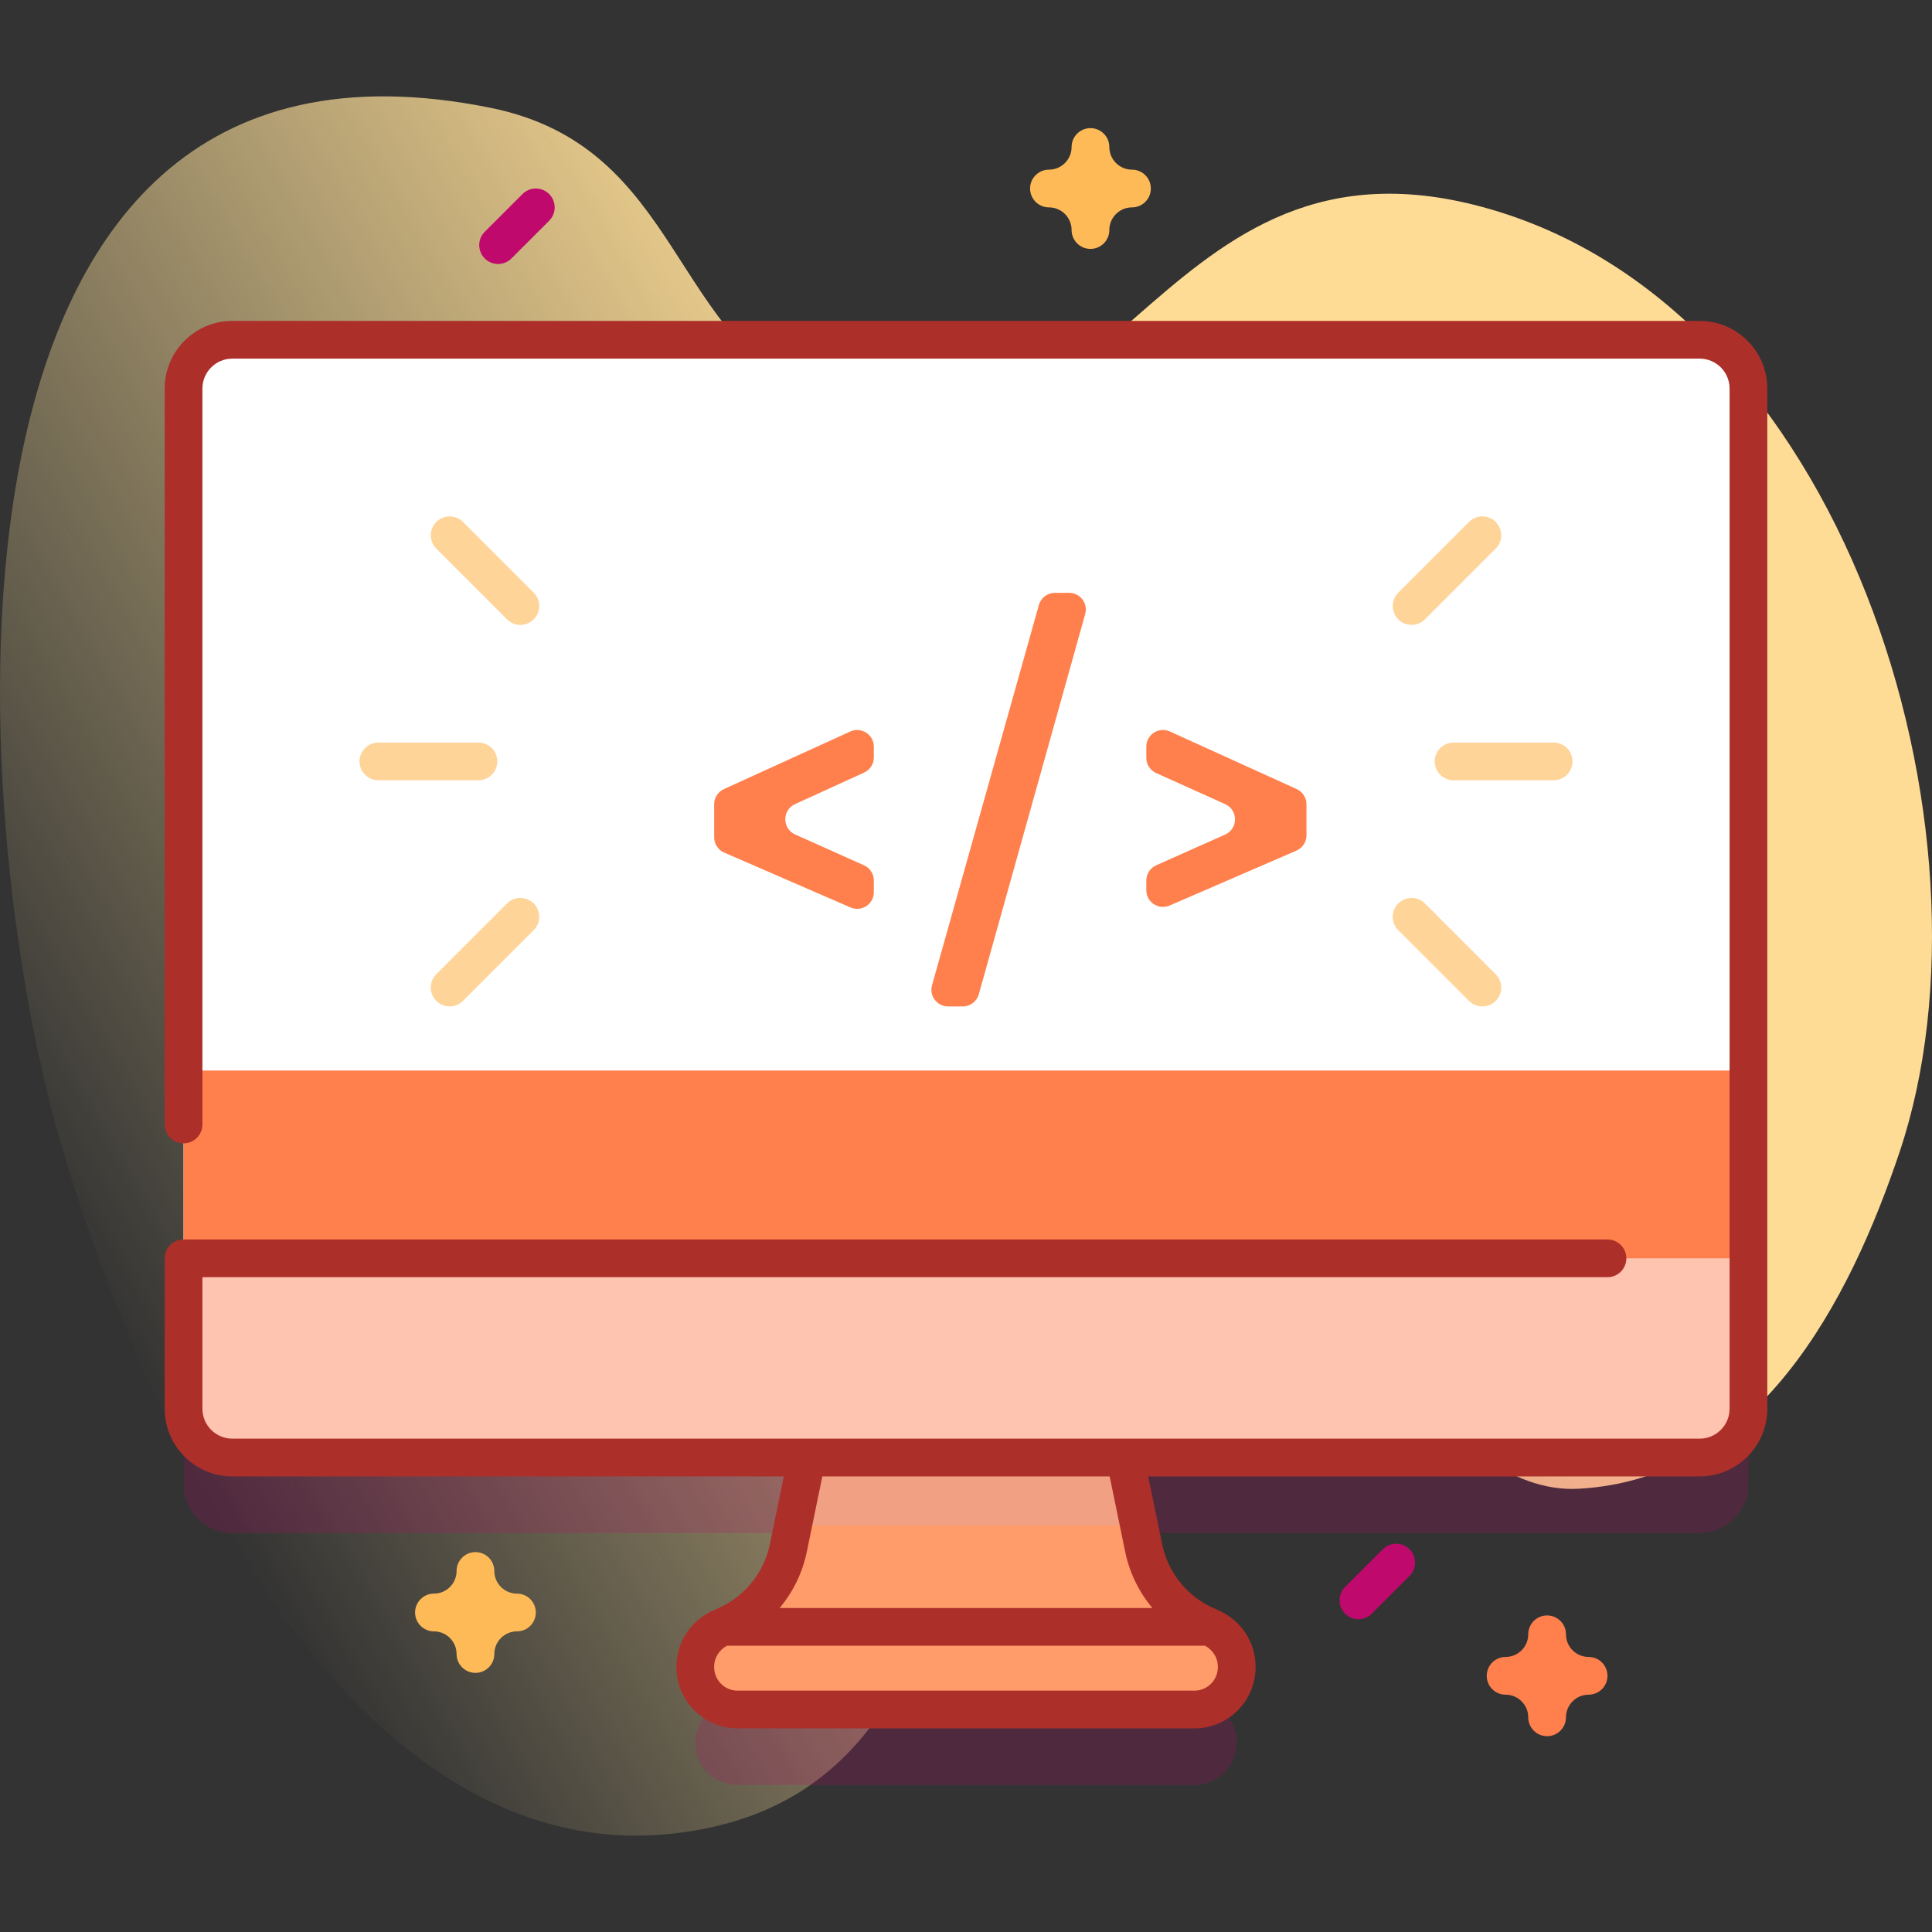 <?xml version="1.0" encoding="iso-8859-1"?>
<!-- Generator: Adobe Illustrator 28.6.0, SVG Export Plug-In . SVG Version: 9.03 Build 54939)  -->
<svg version="1.1" id="Capa_1" xmlns="http://www.w3.org/2000/svg" xmlns:xlink="http://www.w3.org/1999/xlink" x="0px" y="0px"
	 width="512px" height="512px" viewBox="0 0 512 512" enable-background="new 0 0 512 512" xml:space="preserve">
<rect x="0" y="0" width="512" height="512" fill="#333333" stroke="none"/>
<linearGradient id="SVGID_1_" gradientUnits="userSpaceOnUse" x1="23.821" y1="170.731" x2="459.531" y2="422.289" gradientTransform="matrix(1 0 0 -1 0 514)">
	<stop  offset="0" style="stop-color:#FFE69F;stop-opacity:0"/>
	<stop  offset="0.629" style="stop-color:#FFDC95"/>
</linearGradient>
<path fill="url(#SVGID_1_)" d="M16.074,302.88c18.727,64.003,72.707,194.564,163.922,182.845
	C271.482,473.97,235.754,356,319.504,339.831c36.867-7.118,61.857,56.689,98.806,54.704c47.588-2.557,71.81-49.663,85.108-89.264
	C531.615,221.303,489.389,78.919,390.56,54.26c-86.244-21.519-96.332,83.855-171.322,53.248
	c-42.149-17.203-37.938-68.576-89.272-78.942C-25.333-2.794-8.845,217.716,16.074,302.88z"/>
<path opacity="0.2" fill="#C0096C" enable-background="new    " d="M450.429,110.041H61.571c-7.139,0-12.926,5.787-12.926,12.926
	v270.364c0,7.139,5.787,12.926,12.926,12.926h152.283l-4.928,23.947c-1.992,9.681-8.692,17.377-17.412,20.928
	c-4.321,1.76-7.254,5.827-7.254,10.493v0.2c0,6.194,5.022,11.216,11.216,11.216h121.05c6.194,0,11.216-5.022,11.216-11.216v-0.2
	c0-4.666-2.933-8.733-7.254-10.493c-8.719-3.551-15.419-11.247-17.412-20.928l-4.928-23.947h152.283
	c7.139,0,12.926-5.787,12.926-12.926V122.967C463.355,115.828,457.568,110.041,450.429,110.041L450.429,110.041z"/>
<path fill="#FF9C6A" d="M195.475,453.041h121.05c6.194,0,11.216-5.022,11.216-11.216v-0.2c0-4.666-2.933-8.733-7.254-10.493
	c-8.719-3.551-15.419-11.247-17.412-20.928l-6.611-32.121h-80.929l-6.611,32.121c-1.992,9.681-8.692,17.377-17.411,20.928
	c-4.321,1.76-7.254,5.827-7.254,10.493v0.2C184.259,448.02,189.281,453.041,195.475,453.041L195.475,453.041z"/>
<path fill="#F2A083" d="M301.86,404.261h-91.72l5.4-26.18h80.92L301.86,404.261z"/>
<path fill="#FFFFFF" d="M450.429,386.257H61.571c-7.139,0-12.926-5.787-12.926-12.926V102.967c0-7.139,5.787-12.926,12.926-12.926
	H450.43c7.139,0,12.926,5.787,12.926,12.926v270.364C463.355,380.47,457.568,386.257,450.429,386.257z"/>
<path fill="#FF804C" d="M48.645,283.696v89.631c0,7.141,5.789,12.93,12.93,12.93h388.85c7.141,0,12.93-5.789,12.93-12.93v-89.631
	L48.645,283.696z"/>
<path fill="#FFC4AF" d="M48.645,333.469v39.862c0,7.139,5.787,12.926,12.926,12.926H450.43c7.139,0,12.926-5.787,12.926-12.926
	v-39.862H48.645z"/>
<path fill="#FFBA58" d="M288.985,65.959c-2.762,0-5-2.238-5-5c0-3.309-2.691-6-6-6c-2.762,0-5-2.238-5-5s2.238-5,5-5
	c3.309,0,6-2.691,6-6c0-2.762,2.238-5,5-5s5,2.238,5,5c0,3.309,2.691,6,6,6c2.762,0,5,2.238,5,5s-2.238,5-5,5c-3.309,0-6,2.691-6,6
	C293.985,63.721,291.747,65.959,288.985,65.959z"/>
<path fill="#C0096C" d="M360,429.107c-1.279,0-2.56-0.488-3.535-1.465c-1.953-1.952-1.953-5.118,0-7.07l10-10
	c1.951-1.953,5.119-1.953,7.07,0c1.953,1.952,1.953,5.118,0,7.07l-10,10C362.56,428.619,361.279,429.107,360,429.107z"/>
<path fill="#C0096C" d="M132,69.959c-1.279,0-2.56-0.488-3.535-1.465c-1.953-1.952-1.953-5.118,0-7.07l10-10
	c1.951-1.953,5.119-1.953,7.07,0c1.953,1.952,1.953,5.118,0,7.07l-10,10C134.56,69.471,133.279,69.959,132,69.959z"/>
<path fill="#FF804C" d="M410,460.107c-2.762,0-5-2.238-5-5c0-3.309-2.691-6-6-6c-2.762,0-5-2.238-5-5s2.238-5,5-5
	c3.309,0,6-2.691,6-6c0-2.762,2.238-5,5-5s5,2.238,5,5c0,3.309,2.691,6,6,6c2.762,0,5,2.238,5,5s-2.238,5-5,5c-3.309,0-6,2.691-6,6
	C415,457.869,412.762,460.107,410,460.107z"/>
<path fill="#FFBA58" d="M126,443.328c-2.762,0-5-2.238-5-5c0-3.309-2.691-6-6-6c-2.762,0-5-2.238-5-5s2.238-5,5-5
	c3.309,0,6-2.691,6-6c0-2.762,2.238-5,5-5c2.762,0,5,2.238,5,5c0,3.309,2.691,6,6,6c2.762,0,5,2.238,5,5s-2.238,5-5,5
	c-3.309,0-6,2.691-6,6C131,441.09,128.762,443.328,126,443.328z"/>
<g>
	<path fill="#FFD499" d="M411.727,206.783h-26.52c-2.762,0-5-2.239-5-5s2.238-5,5-5h26.52c2.762,0,5,2.239,5,5
		S414.489,206.783,411.727,206.783z"/>
	<path fill="#FFD499" d="M389.308,265.252L370.556,246.5c-1.953-1.953-1.952-5.119,0-7.071c1.953-1.952,5.118-1.953,7.071,0
		l18.752,18.752c1.953,1.953,1.952,5.119,0,7.071S391.261,267.205,389.308,265.252L389.308,265.252z"/>
	<path fill="#FFD499" d="M389.308,138.314l-18.752,18.752c-1.953,1.953-1.952,5.119,0,7.071c1.953,1.952,5.118,1.953,7.071,0
		l18.752-18.752c1.953-1.953,1.952-5.119,0-7.071S391.261,136.361,389.308,138.314z"/>
	<path fill="#FFD499" d="M100.273,206.783h26.52c2.762,0,5-2.239,5-5s-2.238-5-5-5h-26.52c-2.762,0-5,2.239-5,5
		S97.511,206.783,100.273,206.783z"/>
	<path fill="#FFD499" d="M122.692,265.252l18.752-18.752c1.953-1.953,1.952-5.119,0-7.071s-5.118-1.953-7.071,0l-18.752,18.752
		c-1.953,1.953-1.952,5.119,0,7.071C117.574,267.204,120.739,267.205,122.692,265.252L122.692,265.252z"/>
	<path fill="#FFD499" d="M122.692,138.314l18.752,18.752c1.953,1.953,1.952,5.119,0,7.071s-5.118,1.953-7.071,0l-18.752-18.752
		c-1.953-1.953-1.952-5.119,0-7.071C117.574,136.362,120.739,136.361,122.692,138.314z"/>
</g>
<path fill="#AD2F2A" d="M450.43,85.041H61.57c-9.885,0-17.926,8.041-17.926,17.926V298c0,2.762,2.238,5,5,5s5-2.238,5-5V102.967
	c0-4.37,3.556-7.926,7.926-7.926h388.86c4.37,0,7.926,3.556,7.926,7.926v270.364c0,4.37-3.556,7.926-7.926,7.926H61.57
	c-4.37,0-7.926-3.556-7.926-7.926V338.47H426c2.762,0,5-2.238,5-5s-2.238-5-5-5H48.645c-2.762,0-5,2.238-5,5v39.861
	c0,9.885,8.041,17.926,17.926,17.926H207.72l-3.692,17.938c-1.608,7.818-6.992,14.288-14.399,17.306
	c-0.012,0.005-0.023,0.011-0.035,0.016c-0.022,0.009-0.042,0.019-0.064,0.029c-6.241,2.588-10.269,8.493-10.269,15.079v0.2
	c0,8.941,7.274,16.216,16.216,16.216h121.049c8.942,0,16.217-7.274,16.217-16.216v-0.2c0-6.589-4.031-12.496-10.275-15.082
	c-0.019-0.008-0.037-0.017-0.056-0.025c-0.013-0.005-0.025-0.012-0.037-0.017c-7.408-3.018-12.792-9.487-14.4-17.306l-3.692-17.938
	H450.43c9.885,0,17.926-8.041,17.926-17.926V102.967C468.355,93.082,460.314,85.041,450.43,85.041L450.43,85.041z M322.741,441.825
	c0,3.428-2.789,6.216-6.217,6.216H195.476c-3.428,0-6.216-2.788-6.216-6.216v-0.2c0-2.272,1.31-4.347,3.389-5.493h126.704
	c2.079,1.146,3.389,3.221,3.389,5.493v0.2H322.741z M294.101,391.403l4.077,19.808c1.15,5.587,3.66,10.687,7.207,14.921h-98.77
	c3.547-4.234,6.057-9.334,7.207-14.921l4.107-19.954h76.156C294.094,391.306,294.09,391.354,294.101,391.403z"/>
<g>
	<path fill="#FF804C" d="M191.846,209.116l33.482-15.256c2.925-1.333,6.249,0.805,6.249,4.02v2.847c0,1.73-1.009,3.3-2.583,4.018
		l-18.294,8.352c-3.457,1.578-3.44,6.496,0.029,8.05l18.236,8.167c1.589,0.712,2.612,2.29,2.612,4.031v3.086
		c0,3.18-3.26,5.319-6.177,4.052l-33.482-14.54c-1.614-0.701-2.658-2.292-2.658-4.052v-8.755
		C189.26,211.405,190.271,209.833,191.846,209.116z"/>
	<path fill="#FF804C" d="M279.568,157.107h3.771c2.925,0,5.042,2.791,4.254,5.608l-28.198,100.775
		c-0.534,1.908-2.273,3.227-4.254,3.227h-3.89c-2.927,0-5.044-2.795-4.253-5.612l28.316-100.775
		C275.851,158.423,277.589,157.107,279.568,157.107z"/>
	<path fill="#FF804C" d="M306.402,229.315l18.271-8.147c3.484-1.554,3.493-6.496,0.015-8.062l-18.3-8.239
		c-1.585-0.713-2.604-2.29-2.604-4.028v-2.968c0-3.212,3.32-5.35,6.244-4.022l33.612,15.269c1.577,0.717,2.59,2.289,2.59,4.022v8.23
		c0,1.761-1.046,3.354-2.662,4.054l-33.612,14.551c-2.917,1.263-6.172-0.876-6.172-4.054v-2.572
		C303.783,231.605,304.809,230.025,306.402,229.315z"/>
</g>
</svg>
